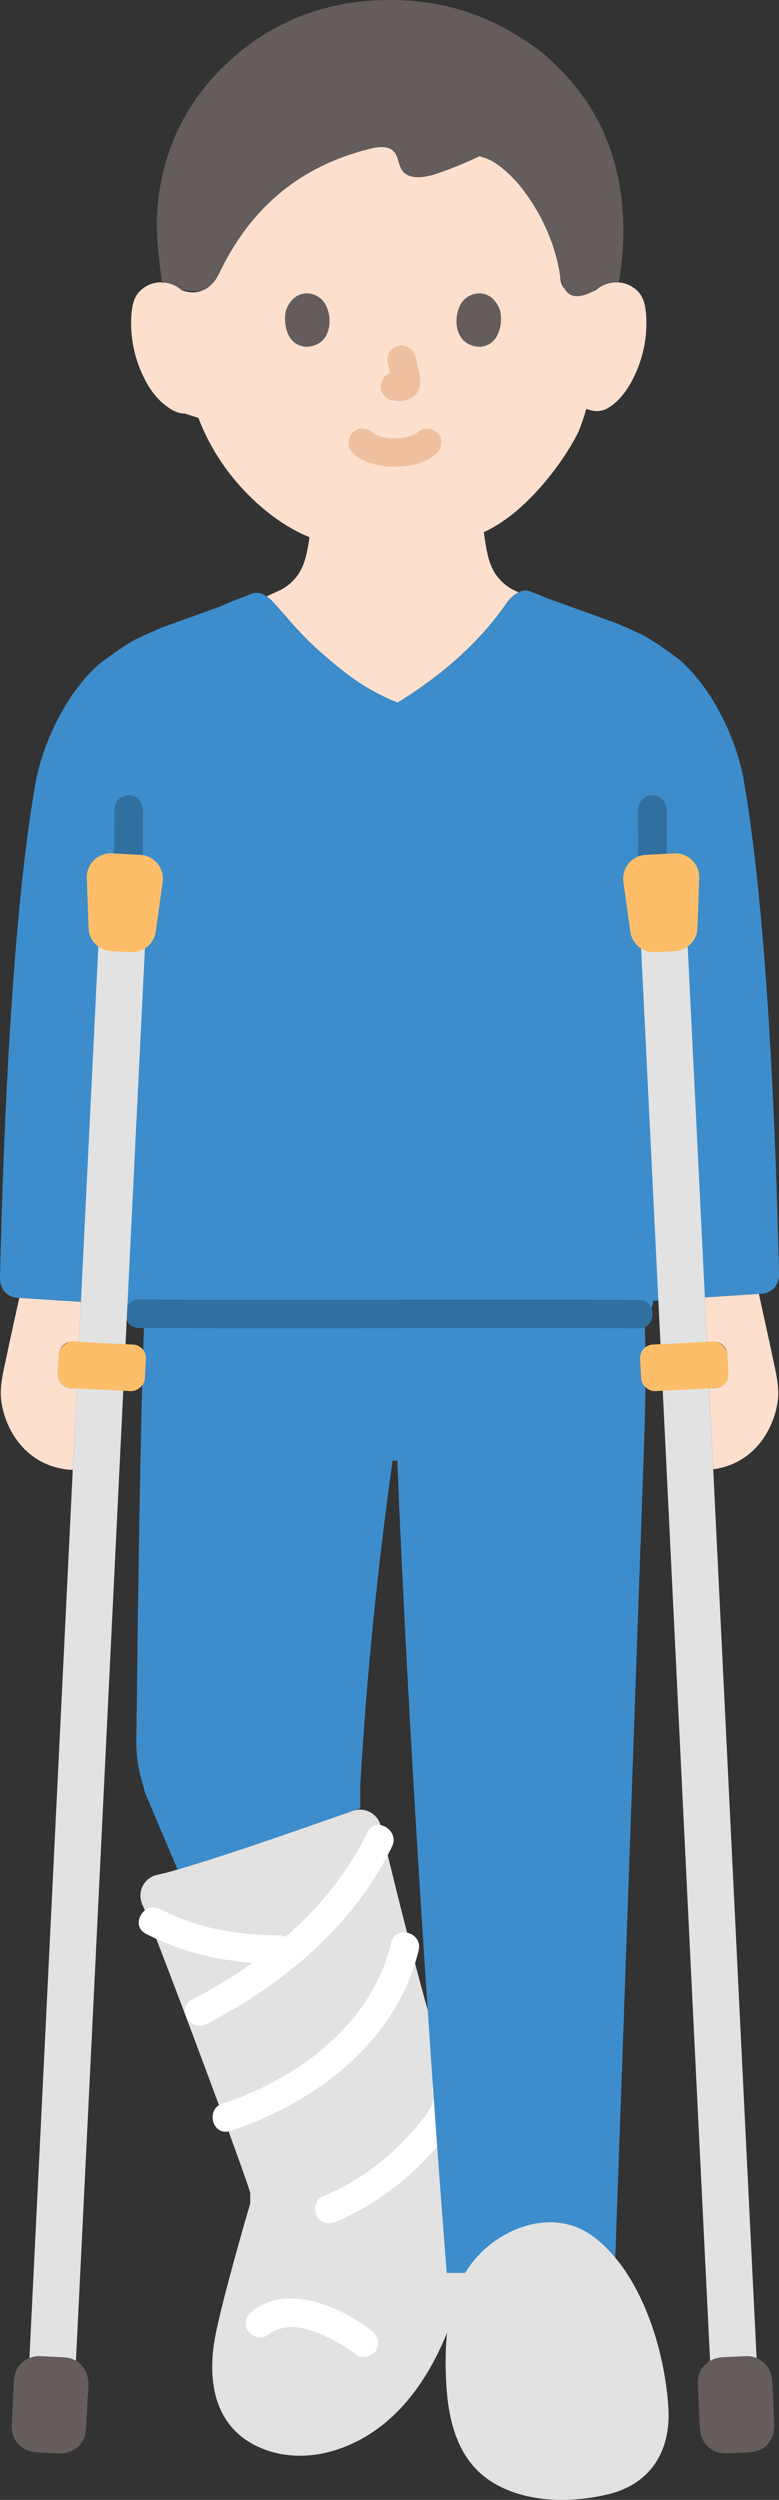 <?xml version="1.0" encoding="UTF-8"?><svg id="b" xmlns="http://www.w3.org/2000/svg" width="109.436" height="351.055" viewBox="0 0 109.436 351.055"><rect x="0" y="0" width="109.436" height="351.055" fill="#333333" stroke="none"/><defs><style>.d{fill:#3d8dcc;}.e{fill:#fff;}.f{fill:#e2e2e2;}.g{fill:#fce0cd;}.h{fill:#efc0a0;}.i{fill:#2f70a1;}.j{fill:#645d5c;}.k{fill:#febe69;}</style></defs><g id="c"><path class="g" d="M68.278,76.738c.36,2.12.96,4.52,3.78,6.08.05.02.36.16.79.36-.63.32-1.22.86-1.57,1.37-4.3,6.21-10.14,11.12-17.34,15.26l-.11-2.04c-3.26-1.57-5.75-3.51-8.7-6.11-2.76-2.44-3.8-3.8-6.19-6.49-.34-.38-.85-.99-1.48-1.42.98-.45,1.93-.9,2.03-.93,2.81-1.56,3.41-3.96,3.78-6.08.09-.5.16-.93.21-1.3-3.6-1.47-6.92-4.02-9.81-7.24-2.83-3.16-4.65-6.52-5.8-9.52l-1.9-.6c-1.18,0-2.12-.67-2.9-1.29-1.25-1.01-2.14-2.33-2.83-3.71-1.41-2.84-2.03-6.02-1.76-9.13.08-.79.21-1.6.61-2.32.56-1.01,1.68-1.75,2.92-1.94.24-.04.49-.05.73-.03,1.01.02,1.99.4,2.71,1.04.32.23,1.28.38,1.73.36,1.45-.05,2.81-.92,3.65-2.76,3.96-8.24,10.39-14.72,21.07-17.39,1.01-.26,2.21-.44,3.05.06,1.25.75.83,2.41,1.87,3.32,1.11.96,3.12.58,4.63.06,2.31-.79,4.54-1.72,6.66-2.78l.38.75c1.52.6,3.29,2.29,4.34,3.5,3.13,3.84,5.14,8.25,5.84,12.78l.04.26c.02,1.5.94,2.02,1.31,2.22,1,.53,2.42.33,3.76-.38.83-.74,2.02-1.13,3.17-1.04l.27.03c1.23.19,2.36.93,2.92,1.94.4.72.53,1.53.61,2.32.27,3.11-.35,6.29-1.76,9.13-.69,1.38-1.59,2.7-2.83,3.71-.96.76-1.92,1.2-3.31.78l-.5-.14c-.31,1.19-.71,2.23-.89,2.74-.98,2.5-6.53,11.4-13.49,14.56.07.55.16,1.18.31,2.01Z"/><path class="g" d="M11.378,182.818c-.1,1.87-.19,3.75-.28,5.62l-.85-.04c-1.04-.05-1.93.75-1.98,1.8l-.14,2.75c-.05,1.05.76,1.94,1.8,1.99l.85.04c-.18,3.81-.37,7.62-.56,11.43l-.64-.03c-6.47-.71-9-6.28-9.41-9.73-.2-1.68.15-3.38.51-5.04.66-3.12,1.34-6.24,2.03-9.35l8.67.56Z"/><path class="g" d="M108.758,191.608c.36,1.66.71,3.36.51,5.04-.4,3.39-2.85,8.82-9.07,9.68-.19-3.79-.37-7.57-.55-11.35l.84-.04c1.05-.05,1.86-.94,1.8-1.99l-.13-2.75c-.05-1.05-.94-1.85-1.99-1.8l-.84.04c-.11-2.09-.21-4.17-.31-6.25l7.59-.49c.73,3.3,1.45,6.6,2.15,9.91Z"/><path class="j" d="M42.053,2.343c-2.388.95-4.59,2.166-6.598,3.606-5.725,4.106-12.17,11.258-13.277,22.641-.059.609-.103,1.23-.131,1.863-.181,4.124.986,11.12.79,9.203.97.041,1.923.415,2.616,1.04,0,0,1.946.327,2.909.105,1.401-.323,2.466-2.505,2.466-2.505,3.963-8.234,10.395-14.723,21.073-17.393,1.01-.253,2.208-.433,3.053.069,1.249.743.821,2.4,1.87,3.315,1.108.965,3.114.579,4.63.059,2.023-.694,3.987-1.496,5.869-2.407.492.149.871.266.871.266,1.559.48,3.479,2.279,4.6,3.569,3.188,3.903,5.224,8.382,5.904,12.989.146.589.277,1.197.573,1.73.262.472.675.885,1.195,1.03.788.218,1.969-.121,2.674-.535l1.239-.728c.746-.453,1.66-.672,2.55-.598.466-2.725.748-5.705.595-9.208-.237-5.406-1.707-10.725-4.552-15.312-1.192-1.922-2.605-3.698-4.188-5.298-.638-.644-1.606-1.586-2.266-2.159-1.052-.914-3.391-2.491-5.511-3.655-1.545-.848-3.155-1.573-4.813-2.158C62.528.578,58.656,0,54.784,0c-4.689,0-8.943.836-12.731,2.343Z"/><path class="h" d="M49.518,63.581c1.527,1.495,3.891,1.974,5.951,1.973s4.424-.477,5.952-1.973c.749-.733.79-2.103,0-2.828-.805-.739-2.029-.782-2.828,0-.077.075-.371.31-.041.055.342-.264-.04.018-.137.078-.118.072-.239.139-.362.201-.081.041-.174.073-.252.118.101-.058.465-.177.15-.069-.396.136-.793.253-1.206.33-.151.028-.489.171-.019.014-.111.037-.256.028-.37.038-.295.025-.59.036-.886.036-.27,0-.541-.009-.811-.03-.127-.01-.321-.059-.447-.044.192-.023.352.053.048-.002-.415-.074-.826-.179-1.223-.323-.161-.059-.419-.229.101.051-.068-.037-.142-.064-.211-.098-.137-.067-.272-.14-.402-.221-.099-.061-.191-.136-.291-.197.577.35.276.223.113.063-.748-.733-2.092-.802-2.828,0-.726.791-.799,2.046,0,2.828h0Z"/><path class="h" d="M54.486,51.037c.244.931.479,1.877.619,2.831l-.071-.532c.017.131.024.259.011.391l.071-.532c-.009.061-.023.118-.043.176l.202-.478c-.018.041-.037.076-.062.113l.313-.405c-.029.035-.057.063-.092.091l.405-.313c-.072.046-.147.083-.224.119l.478-.202c-.123.052-.246.089-.378.11l.532-.071c-.119.014-.236.013-.355,0l.532.071c-.134-.019-.265-.051-.399-.069-.266-.083-.532-.095-.798-.036-.266.012-.514.091-.744.237-.415.243-.811.718-.919,1.195-.117.512-.091,1.087.202,1.541.26.403.695.852,1.195.919.353.048.696.136,1.055.152.577.025,1.105-.156,1.617-.394.645-.299,1.153-.91,1.324-1.603.147-.593.087-1.071-.014-1.665-.154-.912-.365-1.816-.599-2.71-.127-.483-.49-.944-.919-1.195s-1.061-.357-1.541-.202c-.484.157-.951.457-1.195.919-.253.48-.342,1.007-.202,1.541h0Z"/><path class="j" d="M40.216,43.451c-.462,1.502-.161,4.957,2.684,5.251,3.761-.022,3.961-4.199,2.695-6.163-1.036-1.608-4.084-2.277-5.379.913Z"/><path class="j" d="M70.206,43.451c.462,1.502.161,4.957-2.684,5.251-3.761-.023-3.961-4.2-2.695-6.163,1.036-1.608,4.084-2.277,5.379.913Z"/><path class="d" d="M87.432,87.879c-.267-.115-.54-.232-.819-.35-4.812-1.737-9.122-3.293-9.122-3.293l-.577-.208c-.937-.392-1.827-.752-2.573-1.031-1.032-.386-2.427.628-3.063,1.548-3.904,5.645-9.086,10.218-15.406,14.117-4.336-1.72-7.212-3.889-10.749-7.006-2.76-2.44-3.8-3.8-6.19-6.49-.67-.76-2.044-2.423-3.618-1.773-.917.378-2.621.962-4.406,1.784-1.562.564-4.7,1.697-8.087,2.919-1.446.611-2.735,1.19-3.772,1.694-1.093.536-4.28,2.747-5.181,3.532-4.517,3.937-7.911,11.103-8.888,16.672C1.731,128.508.481,158.38,0,179.526c-.031,1.386.937,2.58,2.311,2.706l13.958.905s.579.038,1.452.094c.139.721.891,1.269,1.805,1.269,16.657.06,43.191-.019,65.002.014,1.772.003,3.512.006,5.214.01,1.115,0,2.004-.735,2.004-1.648,0-.066,0-.137,0-.211.856-.057,1.422-.094,1.422-.094l13.958-.905c1.373-.126,2.342-1.32,2.311-2.706-.48-21.146-1.73-51.019-4.98-69.533-.978-5.569-4.371-12.735-8.888-16.672-.901-.785-4.087-2.996-5.181-3.532-.837-.407-1.838-.863-2.954-1.345Z"/><path class="d" d="M30.004,184.521c10.156.008,22.163-.007,34.077-.013,0,9.835,0,20.621,0,20.621h-8.937c-2.151,15.508-3.615,29.889-4.53,45.488v3.318c-6.129,2.132-18.192,6.432-25.66,8.606-1.486-3.493-3.174-7.439-4.561-10.735l-.58-2.11c-.46-1.68-.68-3.42-.66-5.16.12-8.959.4-39.363,1.127-60.033,2.971.01,6.238.015,9.724.018Z"/><path class="f" d="M62.303,328.769c.088-.202.175-.404.26-.607,1.481-3.526,2.775-7.18,4.028-10.793,2.01-5.792,5.173-16.666-1.824-20.619-.096-.054-.195-.104-.297-.146-3.363-9.566-7.627-26.072-10.978-40.177-.411-1.73-2.226-2.718-3.904-2.132-6.717,2.344-18.772,6.615-25.731,8.552-.531.148-1.15.295-1.776.43-1.841.399-2.852,2.389-2.105,4.118l.28.648c2.292,5.307,14.895,39.139,14.897,39.957l.004,1.456c-.616,1.969-3.828,13.21-4.844,18.222-1.362,6.72-.234,13.717,6.982,16.343,2.994,1.09,6.285,1.066,9.347.186,7.673-2.206,12.616-8.485,15.662-15.439Z"/><path class="e" d="M20.49,271.55c5.821,3.032,12.107,4.196,18.636,4.213,2.574.007,2.578-3.993,0-4-5.811-.015-11.437-.969-16.617-3.667-2.28-1.188-4.305,2.263-2.019,3.454h0Z"/><path class="e" d="M51.62,257.291c-5.16,10.583-14.346,18.167-24.646,23.506-2.286,1.185-.266,4.638,2.019,3.454,10.847-5.623,20.648-13.8,26.081-24.941,1.124-2.305-2.325-4.335-3.454-2.019h0Z"/><path class="e" d="M54.96,272.783c-2.693,11.4-13.029,19.142-23.706,22.613-2.438.792-1.395,4.656,1.063,3.857,11.971-3.891,23.482-12.631,26.5-25.407.591-2.503-3.265-3.572-3.857-1.063h0Z"/><path class="e" d="M37.527,327.955c1.817-1.383,3.856-1.413,6.023-.726,2.362.749,4.542,1.933,6.579,3.478.861.653,2.237.136,2.736-.718.6-1.026.146-2.082-.718-2.736-4.374-3.318-11.607-6.582-16.64-2.752-.858.653-1.31,1.724-.718,2.736.494.845,1.872,1.376,2.736.718h0Z"/><path class="e" d="M47.265,311.964c4.341-1.851,8.277-4.545,11.636-7.858,1.56-1.539,3.083-3.205,4.332-5.01,1.202-1.736,2.186-4.095,1.421-6.201-.369-1.015-1.359-1.699-2.46-1.397-.979.269-1.767,1.44-1.397,2.46.194.535.106,1.057-.162,1.653-.303.673-.722,1.286-1.155,1.88.346-.474-.021.019-.173.207-.177.219-.356.436-.537.651-.328.39-.662.774-1.003,1.153-.727.808-1.485,1.588-2.275,2.336-2.993,2.834-6.456,5.056-10.246,6.672-.994.424-1.214,1.888-.718,2.736.601,1.028,1.739,1.143,2.736.718h0Z"/><path class="d" d="M87.047,299.878c.168-4.733.336-9.467.506-14.202.13-3.83.27-7.66.4-11.5.12-3.44.25-6.87.37-10.31.68-19.3,1.36-38.59,2.05-57.89.18-5.24.37-10.48.3-15.73-.019-1.948-.075-3.897-.164-5.845-.236.08-.495.124-.768.124-10.501-.026-22.487-.019-34.119-.011,0,7.184,0,15.119,0,15.119,1.093,32.168,4.398,85.09,7.136,119.547,0,0,13.106,0,23.598,0,.233-6.437.461-12.869.689-19.301Z"/><path class="f" d="M64.8,343.792c-1.404-2.721-1.939-5.939-2.111-9.133-.277-5.141.012-10.513,2.435-15.056,3.247-6.088,12.017-10.135,18.168-5.566,6.832,5.075,10.102,15.982,10.604,24.068.376,6.067-2.478,10.781-8.607,12.2-5.1,1.181-11.13,1.166-15.778-1.52-2.175-1.257-3.678-2.991-4.711-4.994Z"/><path class="i" d="M16.068,113.668c0,2.097-.002,4.193-.02,6.29-.009,1.046.926,2.048,2,2,1.091-.049,1.991-.879,2-2,.018-2.097.02-4.193.02-6.29,0-1.046-.92-2.048-2-2s-2,.879-2,2h0Z"/><path class="i" d="M89.638,113.668c0,2.11.003,4.22.01,6.33.004,1.046.917,2.048,2,2s2.004-.879,2-2c-.007-2.11-.01-4.22-.01-6.33,0-1.046-.92-2.048-2-2s-2,.879-2,2h0Z"/><path class="i" d="M89.738,182.528c-18.968-.049-37.936.005-56.904-.005-4.435-.002-8.871-.008-13.306-.025-2.574-.01-2.578,3.99,0,4,18.174.069,36.348.006,54.522.01,5.229.001,10.458.006,15.688.02,2.574.007,2.578-3.993,0-4h0Z"/><path class="f" d="M3.675,340.432c3.545-71.828,7.091-145.742,10.636-217.57h6.553c-3.545,71.828-7.091,145.742-10.636,217.57H3.675Z"/><path class="k" d="M15.724,119.838l3.98.209c1.965.103,3.42,1.868,3.146,3.817l-.979,6.968c-.242,1.725-1.765,2.977-3.504,2.883-.862-.047-1.818-.1-2.758-.152-1.733-.096-3.106-1.498-3.166-3.232l-.245-7.025c-.069-1.967,1.563-3.57,3.528-3.467Z"/><rect class="k" x="11.038" y="185.753" width="6.548" height="12.241" rx="1.895" ry="1.895" transform="translate(-178.035 196.709) rotate(-87.174)"/><path class="f" d="M106.747,340.432c-3.545-71.828-7.091-145.742-10.636-217.57h-6.553c3.545,71.828,7.091,145.742,10.636,217.57h6.553Z"/><path class="k" d="M94.699,119.838l-3.98.209c-1.965.103-3.42,1.868-3.146,3.817l.979,6.968c.242,1.725,1.765,2.977,3.504,2.883.862-.047,1.818-.1,2.758-.152,1.733-.096,3.106-1.498,3.166-3.232l.245-7.025c.069-1.967-1.563-3.57-3.528-3.467Z"/><rect class="k" x="89.99" y="188.6" width="12.241" height="6.548" rx="1.895" ry="1.895" transform="translate(-9.342 4.971) rotate(-2.826)"/><path class="j" d="M9.873,331.166c-.499-.138-1.027-.145-1.541-.17-.928-.046-1.857-.092-2.785-.137-1.242-.008-2.473.627-3.105,1.717-.343.591-.467,1.207-.504,1.879-.044.789-.078,1.578-.117,2.367-.049.995-.098,1.989-.147,2.984-.05,1.008-.094,1.951.47,2.869.645,1.05,1.737,1.605,2.943,1.688.301.021.603.03.904.045.83.041,1.664.113,2.495.123,1.223.015,2.365-.591,3.039-1.609.577-.873.569-1.891.619-2.895.045-.92.091-1.841.136-2.761.047-.947.201-1.957.121-2.902-.123-1.464-1.071-2.792-2.528-3.197Z"/><path class="j" d="M108.639,337.583c-.049-.986-.097-1.972-.146-2.958-.027-.546-.084-1.078-.299-1.588-.565-1.339-1.862-2.189-3.319-2.179-.804.04-1.607.079-2.411.119-.329.016-.658.026-.987.049-1.203.081-2.241.618-2.915,1.634-.649.978-.545,2.085-.49,3.194.047.952.094,1.904.141,2.856.04.813.058,1.63.123,2.442.101,1.253.75,2.405,1.9,2.981,1.074.538,2.205.373,3.354.317,1.108-.055,2.384.026,3.38-.523,1.345-.741,1.876-2.141,1.804-3.6-.045-.914-.09-1.829-.135-2.743Z"/></g></svg>